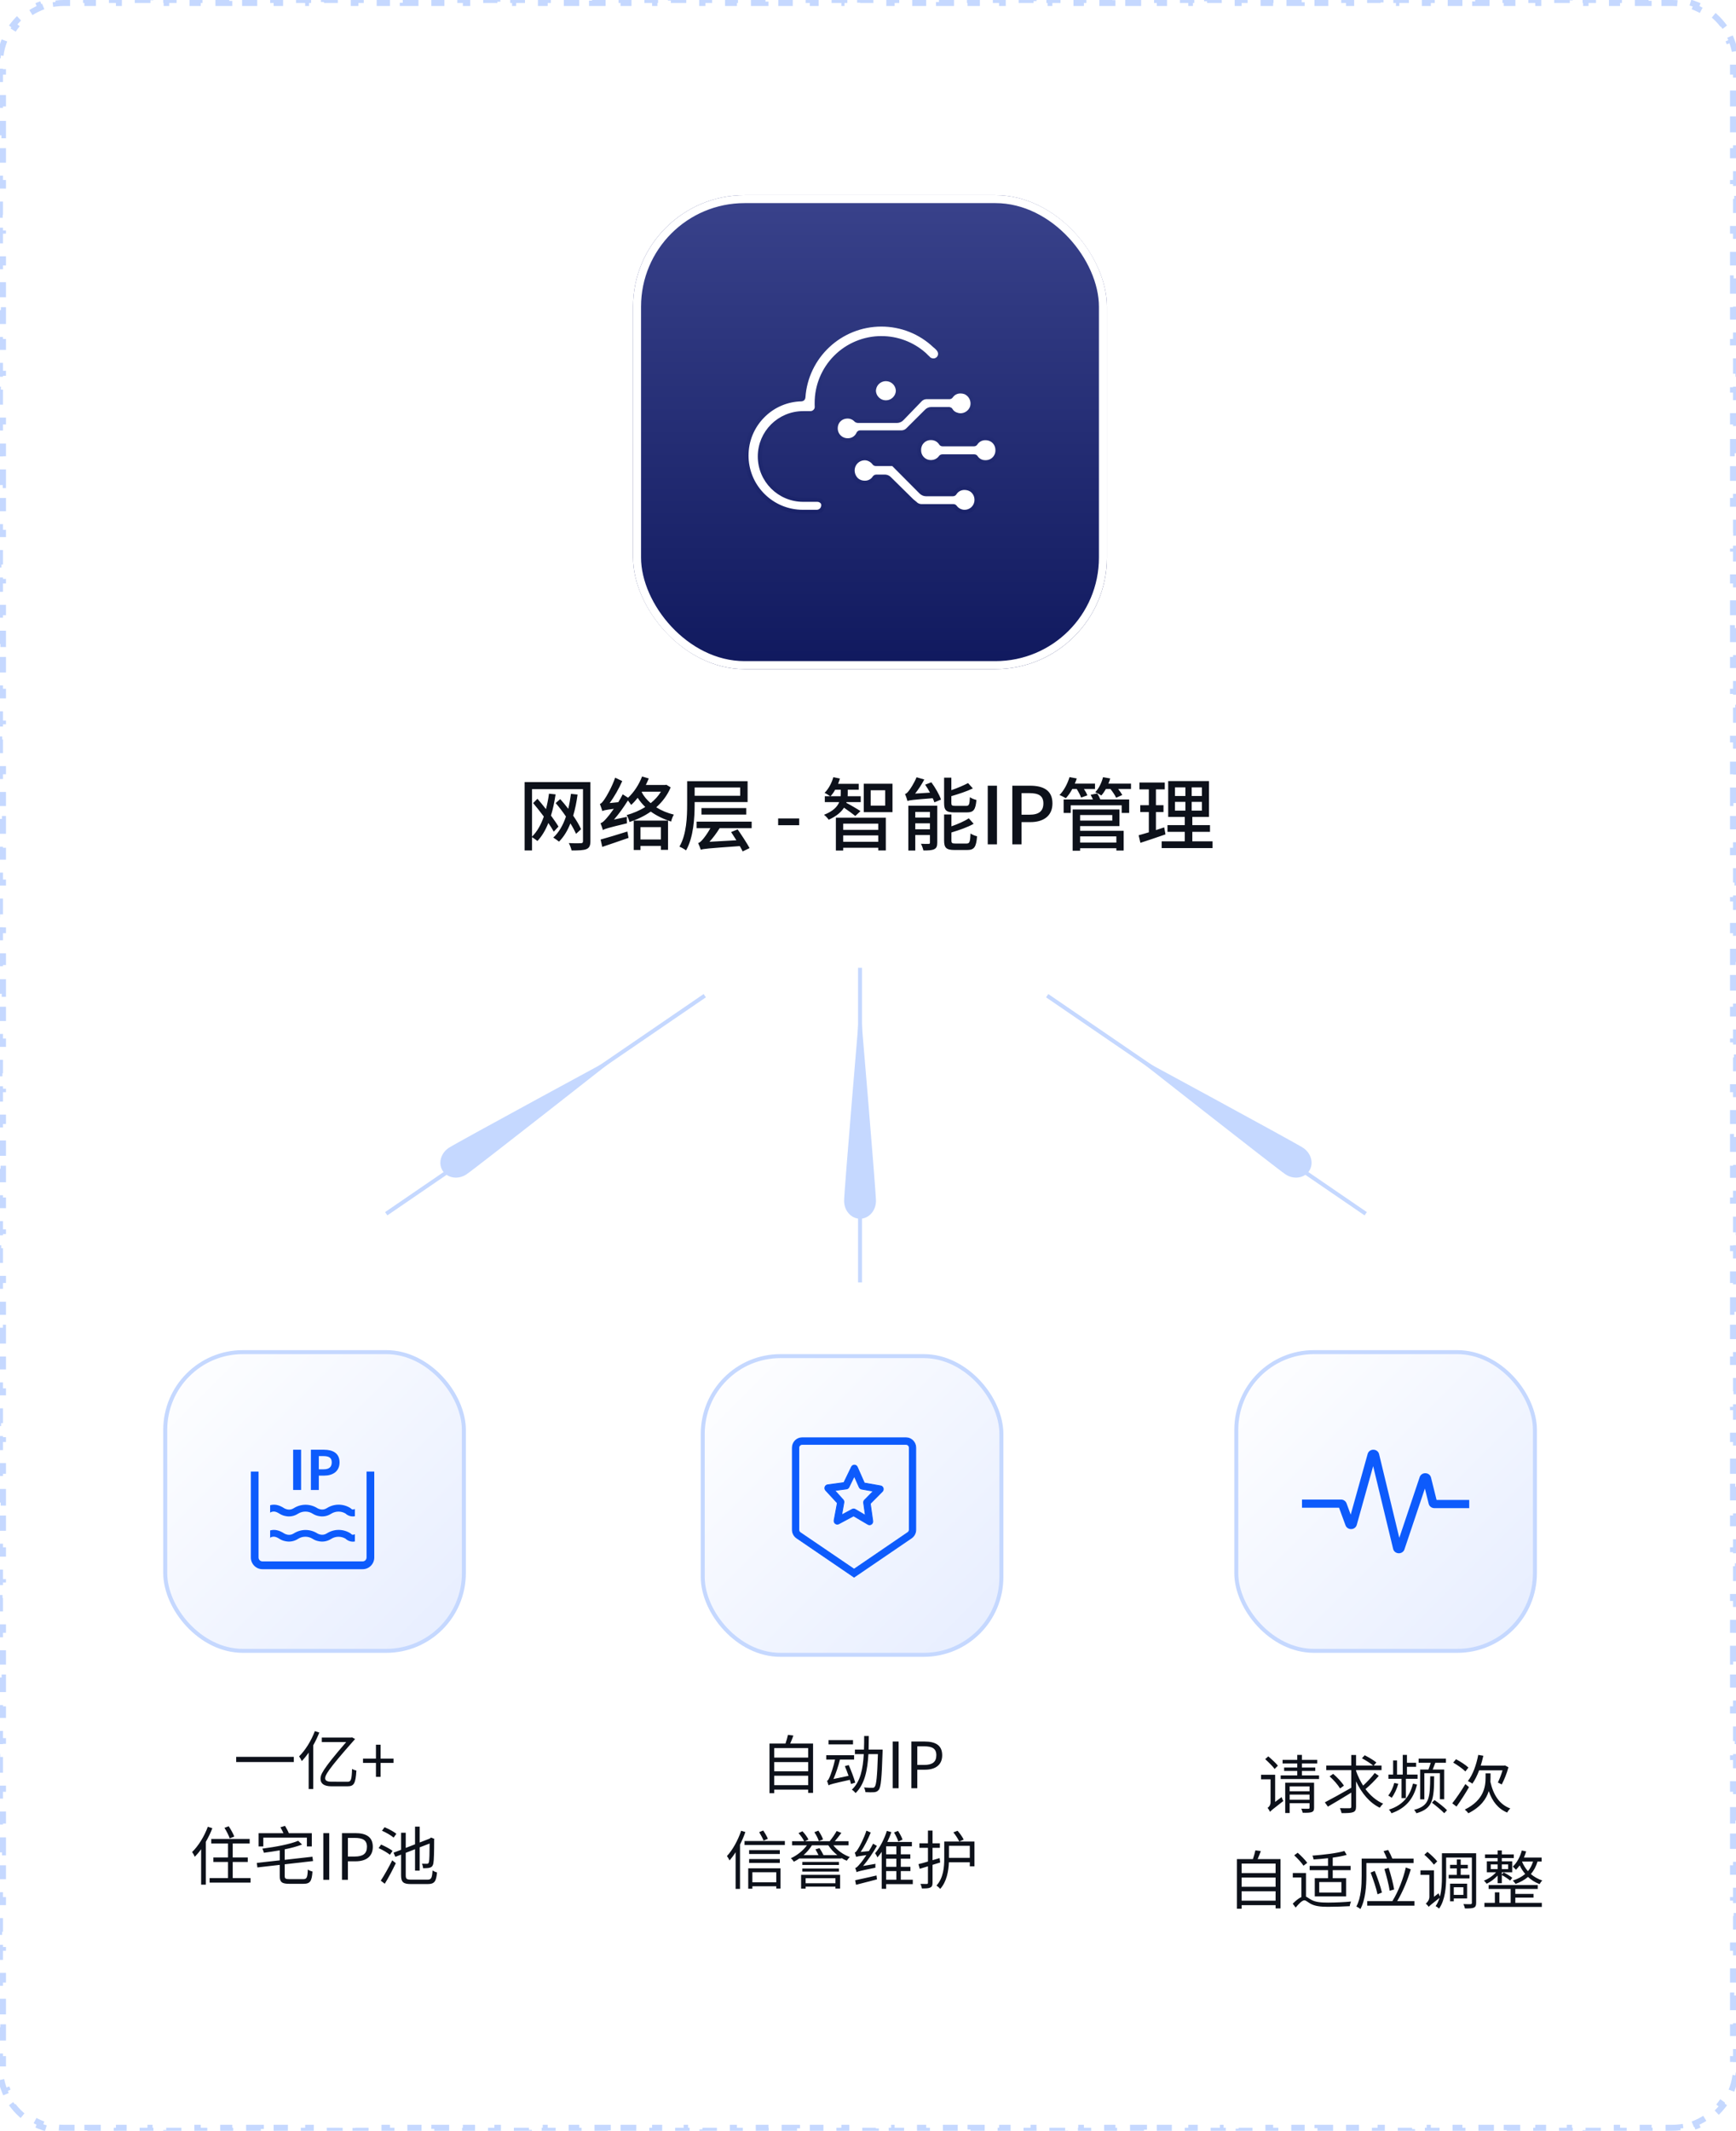 <svg width="436" height="535" viewBox="0 0 436 535" fill="none" xmlns="http://www.w3.org/2000/svg">
<g id="Group 2085667621">
<g id="Group 2085667620">
<path id="Rectangle 161127170" d="M418.02 0V0.75H420C420.676 0.75 421.341 0.794 421.993 0.879L422.089 0.136C423.5 0.32 424.853 0.688 426.124 1.215L425.837 1.907C427.076 2.421 428.234 3.094 429.283 3.9L429.739 3.306C430.848 4.157 431.841 5.151 432.693 6.26L432.1 6.717C432.906 7.766 433.579 8.924 434.093 10.163L434.784 9.875C435.311 11.146 435.679 12.499 435.863 13.91L435.121 14.007C435.206 14.659 435.25 15.324 435.25 16V17.996H436V21.988H435.25V25.98H436V29.972H435.25V33.964H436V37.956H435.25V41.948H436V45.94H435.25V49.933H436V53.925H435.25V57.916H436V61.908H435.25V65.9H436V69.893H435.25V73.885H436V77.877H435.25V81.869H436V85.861H435.25V89.853H436V93.845H435.25V97.837H436V101.829H435.25V105.821H436V109.813H435.25V113.806H436V117.798H435.25V121.789H436V125.781H435.25V129.773H436V133.766H435.25V137.758H436V141.75H435.25V145.742H436V149.734H435.25V153.726H436V157.718H435.25V161.71H436V165.702H435.25V169.694H436V173.687H435.25V177.679H436V181.671H435.25V185.662H436V189.654H435.25V193.646H436V197.639H435.25V201.631H436V205.623H435.25V209.615H436V213.607H435.25V217.599H436V221.591H435.25V225.583H436V229.575H435.25V233.567H436V237.56H435.25V241.552H436V245.544H435.25V249.535H436V253.527H435.25V257.52H436V261.512H435.25V265.504H436V269.496H435.25V273.488H436V277.48H435.25V281.472H436V285.464H435.25V289.456H436V293.448H435.25V297.44H436V301.433H435.25V305.425H436V309.417H435.25V313.408H436V317.4H435.25V321.393H436V325.385H435.25V329.377H436V333.369H435.25V337.361H436V341.354H435.25V345.345H436V349.337H435.25V353.329H436V357.321H435.25V361.313H436V365.306H435.25V369.298H436V373.29H435.25V377.281H436V381.273H435.25V385.266H436V389.258H435.25V393.25H436V397.242H435.25V401.234H436V405.227H435.25V409.218H436V413.21H435.25V417.202H436V421.194H435.25V425.187H436V429.179H435.25V433.171H436V437.163H435.25V441.154H436V445.146H435.25V449.139H436V453.131H435.25V457.123H436V461.115H435.25V465.107H436V469.1H435.25V473.091H436V477.083H435.25V481.075H436V485.067H435.25V489.06H436V493.052H435.25V497.044H436V501.036H435.25V505.027H436V509.02H435.25V513.012H436V517.004H435.25V519C435.25 519.676 435.206 520.341 435.121 520.993L435.863 521.089C435.679 522.5 435.311 523.853 434.784 525.124L434.093 524.837C433.579 526.076 432.906 527.234 432.1 528.283L432.693 528.739C431.841 529.848 430.848 530.841 429.739 531.693L429.283 531.1C428.234 531.906 427.076 532.579 425.837 533.093L426.124 533.784C424.853 534.311 423.5 534.679 422.089 534.863L421.993 534.121C421.341 534.206 420.676 534.25 420 534.25H418.02V535H414.059V534.25H410.098V535H406.138V534.25H402.177V535H398.216V534.25H394.255V535H390.294V534.25H386.333V535H382.373V534.25H378.412V535H374.451V534.25H370.49V535H366.529V534.25H362.568V535H358.607V534.25H354.647V535H350.687V534.25H346.726V535H342.765V534.25H338.804V535H334.843V534.25H330.883V535H326.922V534.25H322.961V535H319V534.25H315.039V535H311.078V534.25H307.118V535H303.157V534.25H299.196V535H295.235V534.25H291.274V535H287.313V534.25H283.353V535H279.393V534.25H275.432V535H271.471V534.25H267.51V535H263.549V534.25H259.588V535H255.628V534.25H251.667V535H247.706V534.25H243.745V535H239.784V534.25H235.823V535H231.862V534.25H227.902V535H223.941V534.25H219.98V535H216.02V534.25H212.059V535H208.098V534.25H204.138V535H200.177V534.25H196.216V535H192.255V534.25H188.294V535H184.333V534.25H180.373V535H176.412V534.25H172.451V535H168.49V534.25H164.529V535H160.568V534.25H156.607V535H152.647V534.25H148.687V535H144.726V534.25H140.765V535H136.804V534.25H132.843V535H128.883V534.25H124.922V535H120.961V534.25H117V535H113.039V534.25H109.078V535H105.117V534.25H101.157V535H97.196V534.25H93.235V535H89.274V534.25H85.314V535H81.353V534.25H77.393V535H73.432V534.25H69.471V535H65.51V534.25H61.549V535H57.588V534.25H53.628V535H49.667V534.25H45.706V535H41.745V534.25H37.784V535H33.823V534.25H29.862V535H25.902V534.25H21.941V535H17.98V534.25H16C15.324 534.25 14.659 534.206 14.007 534.121L13.91 534.863C12.499 534.679 11.146 534.311 9.875 533.784L10.163 533.093C8.924 532.579 7.766 531.906 6.717 531.1L6.26 531.693C5.151 530.841 4.157 529.848 3.306 528.739L3.9 528.283C3.094 527.234 2.421 526.076 1.907 524.837L1.215 525.124C0.688 523.853 0.32 522.5 0.136 521.089L0.879 520.993C0.794 520.341 0.75 519.676 0.75 519V517.004H0V513.012H0.75V509.021H0V505.028H0.75V501.036H0V497.044H0.75V493.052H0V489.06H0.75V485.067H0V481.075H0.75V477.084H0V473.092H0.75V469.1H0V465.107H0.75V461.115H0V457.123H0.75V453.131H0V449.139H0.75V445.147H0V441.155H0.75V437.163H0V433.171H0.75V429.179H0V425.187H0.75V421.194H0V417.202H0.75V413.211H0V409.219H0.75V405.227H0V401.234H0.75V397.242H0V393.25H0.75V389.258H0V385.266H0.75V381.274H0V377.282H0.75V373.29H0V369.298H0.75V365.306H0V361.313H0.75V357.321H0V353.329H0.75V349.338H0V345.346H0.75V341.354H0V337.361H0.75V333.369H0V329.377H0.75V325.385H0V321.393H0.75V317.401H0V313.409H0.75V309.417H0V305.425H0.75V301.433H0V297.44H0.75V293.448H0V289.456H0.75V285.465H0V281.473H0.75V277.48H0V273.488H0.75V269.496H0V265.504H0.75V261.512H0V257.52H0.75V253.528H0V249.536H0.75V245.544H0V241.552H0.75V237.56H0V233.567H0.75V229.575H0V225.583H0.75V221.592H0V217.6H0.75V213.607H0V209.615H0.75V205.623H0V201.631H0.75V197.639H0V193.646H0.75V189.655H0V185.663H0.75V181.671H0V177.679H0.75V173.687H0V169.694H0.75V165.702H0V161.71H0.75V157.719H0V153.727H0.75V149.734H0V145.742H0.75V141.75H0V137.758H0.75V133.766H0V129.773H0.75V125.782H0V121.79H0.75V117.798H0V113.806H0.75V109.813H0V105.821H0.75V101.829H0V97.837H0.75V93.846H0V89.853H0.75V85.861H0V81.869H0.75V77.877H0V73.885H0.75V69.893H0V65.9H0.75V61.909H0V57.917H0.75V53.925H0V49.933H0.75V45.94H0V41.948H0.75V37.956H0V33.964H0.75V29.973H0V25.98H0.75V21.988H0V17.996H0.75V16C0.75 15.324 0.794 14.659 0.879 14.007L0.136 13.91C0.32 12.499 0.688 11.146 1.215 9.875L1.907 10.163C2.421 8.924 3.094 7.766 3.9 6.717L3.306 6.26C4.157 5.151 5.151 4.157 6.26 3.306L6.717 3.9C7.766 3.094 8.924 2.421 10.163 1.907L9.875 1.215C11.146 0.688 12.499 0.32 13.91 0.136L14.007 0.879C14.659 0.794 15.324 0.75 16 0.75H17.98V0H21.941V0.75H25.902V0H29.862V0.75H33.823V0H37.784V0.75H41.745V0H45.706V0.75H49.667V0H53.627V0.75H57.588V0H61.549V0.75H65.51V0H69.471V0.75H73.432V0H77.393V0.75H81.353V0H85.314V0.75H89.274V0H93.235V0.75H97.196V0H101.157V0.75H105.117V0H109.078V0.75H113.039V0H117V0.75H120.961V0H124.922V0.75H128.882V0H132.843V0.75H136.804V0H140.765V0.75H144.726V0H148.687V0.75H152.647V0H156.607V0.75H160.568V0H164.529V0.75H168.49V0H172.451V0.75H176.412V0H180.372V0.75H184.333V0H188.294V0.75H192.255V0H196.216V0.75H200.177V0H204.138V0.75H208.098V0H212.059V0.75H216.02V0H219.98V0.75H223.941V0H227.902V0.75H231.862V0H235.823V0.75H239.784V0H243.745V0.75H247.706V0H251.667V0.75H255.628V0H259.588V0.75H263.549V0H267.51V0.75H271.471V0H275.432V0.75H279.393V0H283.353V0.75H287.313V0H291.274V0.75H295.235V0H299.196V0.75H303.157V0H307.117V0.75H311.078V0H315.039V0.75H319V0H322.961V0.75H326.922V0H330.883V0.75H334.843V0H338.804V0.75H342.765V0H346.726V0.75H350.687V0H354.647V0.75H358.607V0H362.568V0.75H366.529V0H370.49V0.75H374.451V0H378.412V0.75H382.372V0H386.333V0.75H390.294V0H394.255V0.75H398.216V0H402.177V0.75H406.138V0H410.098V0.75H414.059V0H418.02Z" fill="white" stroke="#C5D8FF" stroke-width="1.5" stroke-dasharray="4 4"/>
<path id="&#231;&#189;&#145;&#231;&#187;&#156;&#229;&#177;&#130; - &#230;&#153;&#186;&#232;&#131;&#189;IP&#231;&#174;&#161;&#231;&#144;&#134;" d="M145.94 208.2L144.68 209.36C144.34 208.6 143.86 207.7 143.26 206.74C142.54 208.56 141.6 210.12 140.4 211.32C140.1 211.08 139.36 210.54 138.96 210.3C140.38 209 141.42 207.18 142.14 205.02C141.34 203.84 140.44 202.66 139.56 201.64L140.7 200.64C141.38 201.38 142.06 202.22 142.72 203.08C143 201.9 143.22 200.64 143.4 199.32L145.06 199.5C144.8 201.42 144.44 203.18 143.96 204.8C144.8 206.02 145.5 207.22 145.94 208.2ZM148.28 196.38V211.22C148.28 212.34 148 212.9 147.28 213.2C146.54 213.5 145.38 213.54 143.56 213.54C143.44 213.02 143.12 212.16 142.86 211.68C144.12 211.76 145.5 211.74 145.9 211.72C146.28 211.7 146.42 211.58 146.42 211.2V198.14H133.62V210.06C134.92 208.78 135.88 207.06 136.58 205.02C135.7 203.86 134.76 202.66 133.9 201.64L134.98 200.56C135.68 201.36 136.42 202.26 137.12 203.16C137.44 201.94 137.7 200.64 137.88 199.28L139.54 199.46C139.24 201.38 138.88 203.16 138.38 204.78C139.12 205.8 139.8 206.76 140.26 207.54L139.08 208.82C138.74 208.18 138.26 207.44 137.72 206.64C137.02 208.42 136.1 209.96 134.98 211.16C134.7 210.92 134.04 210.46 133.62 210.2V213.54H131.76V196.38H148.28ZM151.26 212.64L150.84 210.8C152.52 210.34 155.08 209.56 157.56 208.78L157.86 210.38C155.58 211.18 153.14 212 151.26 212.64ZM165.98 207.68H160.86V210.78H165.98V207.68ZM159.16 213.42V206.04H167.78V213.38H165.98V212.4H160.86V213.42H159.16ZM161.24 198.78L161.16 198.9C161.7 199.94 162.48 200.86 163.42 201.66C164.44 200.84 165.34 199.88 166 198.78H161.24ZM167.36 197.04L168.44 197.7C167.62 199.66 166.36 201.32 164.82 202.7C166.12 203.52 167.6 204.14 169.24 204.54C168.96 204.98 168.66 205.76 168.56 206.28C166.66 205.68 164.94 204.84 163.44 203.78C161.82 204.92 159.98 205.78 158.1 206.4C157.98 205.88 157.64 205.02 157.38 204.66C159.04 204.18 160.64 203.52 162.06 202.62C161.34 201.92 160.68 201.14 160.16 200.32C159.62 201 159.08 201.6 158.52 202.1C158.36 201.86 158 201.36 157.7 200.98C156.66 202.66 155.46 204.34 154.2 205.78L157.44 205.1C157.4 205.6 157.42 206.36 157.46 206.72C152.62 207.88 151.86 208.12 151.42 208.42C151.32 208.06 151.02 207.18 150.82 206.68C151.28 206.58 151.74 206.14 152.36 205.42C152.7 205.06 153.38 204.2 154.16 203.08C152.06 203.36 151.58 203.48 151.28 203.64C151.16 203.26 150.86 202.36 150.66 201.86C151.04 201.76 151.38 201.32 151.82 200.68C152.28 200.06 153.72 197.56 154.5 195.26L156.28 196.12C155.44 198.02 154.28 200.04 153.12 201.64L155.28 201.42C155.68 200.78 156.06 200.12 156.4 199.44L157.74 200.3C159.2 198.96 160.48 197 161.26 194.96L162.94 195.46C162.72 196 162.46 196.56 162.2 197.1H167.06L167.36 197.04ZM185.9 197.72H174.46V199.8H185.9V197.72ZM187.76 201.38H174.46V201.94C174.46 205.32 174.18 210.28 172.3 213.52C171.96 213.24 171.1 212.76 170.64 212.58C172.44 209.5 172.58 205.08 172.58 201.96V196.14H187.76V201.38ZM187.42 204.52H176.18V202.9H187.42V204.52ZM188.78 207.94H180.74C179.98 209.16 179.08 210.38 178.18 211.36L184.94 210.98C184.48 210.26 184.04 209.54 183.62 208.92L185.26 208.24C186.3 209.74 187.62 211.76 188.26 212.94L186.52 213.78C186.34 213.4 186.1 212.94 185.8 212.44C177.68 213.02 176.68 213.12 176 213.36C175.88 213 175.58 212.16 175.34 211.68C175.68 211.6 176.06 211.28 176.46 210.8C176.8 210.44 177.68 209.28 178.42 207.94H174.96V206.3H188.78V207.94ZM195.432 207.2V205.5H200.712V207.2H195.432ZM208.593 199.92H211.133C211.153 199.7 211.153 199.5 211.153 199.3V198.28H209.753C209.413 198.92 209.013 199.46 208.593 199.92ZM216.113 203.66L214.813 204.88C214.233 204.4 212.933 203.46 211.973 202.8C211.273 203.88 210.093 204.94 208.133 205.82C207.893 205.46 207.373 204.88 206.953 204.58C209.273 203.68 210.313 202.52 210.773 201.4H207.153V199.92H208.513C208.153 199.68 207.473 199.24 207.093 199.08C208.093 198.08 208.873 196.62 209.293 195.14L210.953 195.48C210.813 195.94 210.653 196.36 210.493 196.8H215.673V198.28H212.913V199.32C212.913 199.52 212.913 199.72 212.893 199.92H216.173V201.4H212.613L212.553 201.58C213.373 201.98 215.573 203.28 216.113 203.66ZM220.573 206.8H211.773V208.36H220.573V206.8ZM211.773 211.36H220.573V209.76H211.773V211.36ZM209.933 213.56V205.32H222.473V213.54H220.573V212.86H211.773V213.56H209.933ZM222.313 202.28V198.42H218.673V202.28H222.313ZM216.933 196.78H224.153V203.92H216.933V196.78ZM242.833 203.98H239.693C237.613 203.98 237.113 203.44 237.113 201.6V195.26H238.933V198.4C240.493 197.86 242.073 197.18 243.133 196.62L244.333 197.96C242.813 198.7 240.773 199.36 238.933 199.9V201.58C238.933 202.22 239.073 202.34 239.913 202.34H242.653C243.373 202.34 243.513 202.02 243.593 200.16C243.973 200.46 244.733 200.74 245.233 200.86C245.013 203.32 244.513 203.98 242.833 203.98ZM229.873 208.22H233.553V206.72H229.873V208.22ZM233.553 203.86H229.873V205.28H233.553V203.86ZM235.393 202.3V211.58C235.393 212.46 235.213 212.94 234.633 213.22C234.013 213.52 233.133 213.54 231.913 213.54C231.813 213.06 231.553 212.32 231.293 211.86C232.133 211.9 232.953 211.9 233.233 211.88C233.493 211.88 233.553 211.8 233.553 211.56V209.66H229.873V213.56H228.133V202.3H235.393ZM232.353 197.02L233.913 196.42C234.893 197.76 235.933 199.54 236.333 200.76L234.673 201.46C234.573 201.14 234.433 200.8 234.253 200.42C229.113 200.82 228.393 200.92 227.913 201.12C227.813 200.74 227.533 199.86 227.293 199.36C227.613 199.3 227.913 199 228.233 198.58C228.573 198.18 229.573 196.68 230.193 195.16L232.133 195.72C231.493 196.94 230.653 198.24 229.833 199.26L233.573 199.02C233.193 198.32 232.793 197.64 232.353 197.02ZM239.973 211.8H242.753C243.513 211.8 243.653 211.42 243.753 209.28C244.153 209.56 244.893 209.86 245.393 209.98C245.173 212.7 244.673 213.42 242.913 213.42H239.753C237.653 213.42 237.113 212.88 237.113 211.02V204.5H238.953V207.48C240.593 206.9 242.253 206.18 243.313 205.46L244.533 206.84C243.013 207.72 240.873 208.44 238.953 209.02V211.02C238.953 211.68 239.113 211.8 239.973 211.8ZM248.073 212V197.28H250.393V212H248.073ZM254.245 212V197.28H258.705C261.985 197.28 264.325 198.4 264.325 201.72C264.325 204.94 261.985 206.42 258.785 206.42H256.565V212H254.245ZM256.565 204.56H258.565C260.925 204.56 262.045 203.66 262.045 201.72C262.045 199.78 260.825 199.14 258.485 199.14H256.565V204.56ZM270.414 198.1H269.314C268.834 199 268.254 199.8 267.694 200.42C267.334 200.2 266.554 199.78 266.094 199.62C267.194 198.52 268.094 196.82 268.614 195.12L270.434 195.46C270.294 195.9 270.134 196.32 269.934 196.76H275.014V198.1H272.234C272.614 198.66 272.934 199.26 273.094 199.7L271.514 200.26C271.334 199.68 270.874 198.82 270.414 198.1ZM280.374 210H271.274V211.56H280.374V210ZM279.354 204.64H271.274V206.04H279.354V204.64ZM271.274 207.42V208.6H282.214V213.56H280.374V212.98H271.274V213.6H269.394V203.24H281.154V207.42H271.274ZM273.914 199.56L275.554 199.22C275.874 199.68 276.174 200.26 276.354 200.74H283.594V204.12H281.714V202.2H268.914V204.12H267.134V200.74H274.494C274.314 200.34 274.114 199.92 273.914 199.56ZM278.374 196.76H284.054V198.1H280.834C281.254 198.64 281.654 199.2 281.854 199.62L280.314 200.3C280.074 199.72 279.474 198.84 278.894 198.1H277.754C277.394 198.72 277.014 199.28 276.594 199.74C276.274 199.5 275.494 199.08 275.074 198.9C275.974 198 276.654 196.56 277.034 195.14L278.834 195.46C278.714 195.9 278.554 196.32 278.374 196.76ZM292.394 207.74L292.714 209.5C290.534 210.26 288.214 211.04 286.414 211.62L285.974 209.72C286.694 209.52 287.574 209.28 288.534 208.98V203.9H286.374V202.18H288.534V198.2H286.174V196.48H292.534V198.2H290.314V202.18H292.214V203.9H290.314V208.42C290.994 208.2 291.714 207.98 292.394 207.74ZM295.094 201.34V203.54H297.714V201.34H295.094ZM295.094 197.7V199.86H297.714V197.7H295.094ZM301.854 199.86V197.7H299.294V199.86H301.854ZM301.854 203.54V201.34H299.294V203.54H301.854ZM299.454 211.24H304.534V212.94H291.754V211.24H297.554V208.86H293.214V207.18H297.554V205.12H293.394V196.12H303.634V205.12H299.454V207.18H303.894V208.86H299.454V211.24Z" fill="#0D111A"/>
<path id="&#228;&#184;&#128;&#228;&#186;&#191;+ &#228;&#189;&#143;&#229;&#174;&#133;IP&#230;&#177;&#160;" d="M59.315 441.12H73.794V442.416H59.315V441.12ZM79.075 434.656L80.195 435.008C79.778 436.08 79.251 437.184 78.674 438.208V449.2H77.522V440.048C76.978 440.832 76.386 441.568 75.794 442.176C75.666 441.888 75.331 441.264 75.123 440.992C76.691 439.456 78.162 437.072 79.075 434.656ZM83.154 447.36L87.299 447.376C88.147 447.376 88.338 446.864 88.418 444.16C88.722 444.336 89.171 444.496 89.507 444.56C89.314 447.904 88.85 448.512 87.251 448.512H83.234C81.347 448.512 80.499 447.792 80.499 446.64C80.499 445.648 80.787 444.512 86.947 437.408H80.819V436.272H88.147L88.434 436.224L89.186 436.64C89.138 436.704 89.075 436.768 89.01 436.832C82.067 444.656 81.666 445.776 81.666 446.512C81.666 447.104 82.258 447.36 83.154 447.36ZM94.418 446.144V442.64H91.171V441.552H94.418V438.064H95.587V441.552H98.835V442.64H95.587V446.144H94.418ZM58.834 461.136L57.682 461.584C57.474 460.896 56.898 459.76 56.37 458.944L57.442 458.544C57.986 459.36 58.594 460.448 58.834 461.136ZM52.194 458.672L53.33 459.024C52.898 460.192 52.322 461.344 51.698 462.448V473.2H50.514V464.304C50.018 465.008 49.474 465.648 48.93 466.208C48.818 465.936 48.466 465.296 48.242 465.024C49.826 463.488 51.298 461.104 52.194 458.672ZM58.45 471.552H62.93V472.688H52.642V471.552H57.266V467.504H53.586V466.384H57.266V462.864H53.058V461.728H62.706V462.864H58.45V466.384H62.226V467.504H58.45V471.552ZM66.13 461.408V463.616H64.946V460.288H71.186C70.962 459.808 70.69 459.248 70.434 458.8L71.586 458.448C71.922 459.024 72.338 459.744 72.546 460.288H78.306V463.616H77.074V461.408H66.13ZM72.706 471.824H76.146C77.058 471.824 77.218 471.44 77.314 469.408C77.602 469.632 78.146 469.84 78.482 469.92C78.306 472.32 77.922 472.992 76.21 472.992H72.642C70.786 472.992 70.258 472.56 70.258 471.024V468.24L64.642 468.88L64.498 467.744L70.258 467.104V464.592C68.93 464.832 67.554 465.024 66.258 465.2C66.21 464.896 66.034 464.448 65.89 464.16C69.154 463.744 72.85 463.056 74.898 462.192L75.858 463.136C74.642 463.6 73.138 464.016 71.506 464.336V466.976L78.466 466.192L78.626 467.28L71.506 468.096V471.008C71.506 471.68 71.698 471.824 72.706 471.824ZM81.202 472V460.272H82.69V472H81.202ZM85.889 472V460.272H89.233C91.873 460.272 93.633 461.152 93.633 463.712C93.633 466.192 91.873 467.344 89.313 467.344H87.377V472H85.889ZM87.377 466.144H89.121C91.185 466.144 92.161 465.392 92.161 463.712C92.161 462.016 91.121 461.472 89.057 461.472H87.377V466.144ZM99.55 460.432L98.862 461.392C98.238 460.848 96.974 460.112 95.934 459.664L96.59 458.784C97.614 459.216 98.894 459.888 99.55 460.432ZM98.59 464.72L97.934 465.696C97.31 465.2 96.094 464.464 95.086 464.032L95.71 463.136C96.702 463.568 97.966 464.224 98.59 464.72ZM96.638 472.976L95.63 472.208C96.43 470.976 97.63 468.896 98.51 467.088L99.406 467.824C98.606 469.504 97.55 471.504 96.638 472.976ZM103.246 471.952H107.374C108.334 471.952 108.51 471.52 108.638 469.648C108.942 469.84 109.406 470.064 109.758 470.128C109.55 472.336 109.182 473.056 107.406 473.056H103.198C101.31 473.056 100.734 472.592 100.734 470.832V465.664L99.294 466.224L98.83 465.184L100.734 464.448V460.176H101.902V463.984L104.238 463.072V458.64H105.406V462.624L107.934 461.632L108.03 461.552L108.254 461.376L109.086 461.712L109.038 461.936C109.038 464.816 108.99 467.136 108.846 467.808C108.718 468.528 108.398 468.832 107.902 468.96C107.47 469.072 106.75 469.088 106.27 469.088C106.238 468.72 106.126 468.24 105.966 467.952C106.414 467.968 107.006 467.968 107.198 467.968C107.486 467.968 107.63 467.904 107.726 467.504C107.854 467.072 107.886 465.392 107.902 462.88L105.406 463.84V469.68H104.238V464.304L101.902 465.216V470.848C101.902 471.744 102.11 471.952 103.246 471.952Z" fill="#0D111A"/>
<path id="&#232;&#175;&#183;&#230;&#177;&#130;&#233;&#162;&#145;&#230;&#172;&#161; &#232;&#135;&#170;&#233;&#128;&#130;&#229;&#186;&#148;&#232;&#176;&#131;&#230;&#149;&#180;" d="M320.944 443.328L320.128 444.16C319.648 443.488 318.592 442.448 317.76 441.696L318.528 440.992C319.36 441.696 320.448 442.688 320.944 443.328ZM320.256 452.432L321.888 451.216C321.968 451.536 322.176 451.984 322.304 452.208C319.632 454.272 319.216 454.624 318.976 454.928C318.864 454.656 318.56 454.16 318.352 453.92C318.656 453.744 319.104 453.264 319.104 452.56V446.752H316.72V445.616H320.256V452.432ZM323.904 451.888H328.896V450.592H323.904V451.888ZM328.896 448.528H323.904V449.76H328.896V448.528ZM330.032 447.6V453.888C330.032 454.496 329.904 454.8 329.472 454.976C329.008 455.152 328.304 455.168 327.168 455.152C327.12 454.864 326.96 454.432 326.816 454.128C327.632 454.16 328.4 454.16 328.592 454.144C328.832 454.144 328.896 454.08 328.896 453.872V452.752H323.904V455.216H322.784V447.6H330.032ZM326.976 445.776H331.28V446.688H321.648V445.776H325.808V444.656H322.512V443.792H325.808V442.784H322.128V441.872H325.808V440.624H326.976V441.872H330.816V442.784H326.976V443.792H330.336V444.656H326.976V445.776ZM345.264 445.168L346.288 445.888C345.312 447.024 344.032 448.32 342.944 449.216C344.144 450.816 345.664 452.128 347.392 452.88C347.12 453.104 346.736 453.568 346.528 453.888C343.952 452.64 341.952 450.208 340.576 447.264V453.616C340.576 454.448 340.352 454.816 339.824 455.008C339.296 455.216 338.352 455.248 336.944 455.248C336.88 454.912 336.688 454.352 336.528 454C337.616 454.032 338.656 454.032 338.976 454.016C339.264 454 339.376 453.92 339.376 453.616V450.096C337.312 451.376 335.136 452.672 333.504 453.616L332.736 452.544C334.352 451.712 336.96 450.256 339.376 448.88V444.448H333.088V443.296H339.376V440.656H340.576V443.296H344.864C344.208 442.736 343.008 441.984 342.048 441.472L342.752 440.72C343.76 441.232 345.04 441.984 345.68 442.528L345.008 443.296H346.976V444.448H340.576V444.656C341.024 445.952 341.632 447.2 342.352 448.336C343.344 447.424 344.544 446.16 345.264 445.168ZM337.52 448.352L336.56 449.056C336.064 448.192 334.944 446.912 333.936 446.016L334.832 445.392C335.84 446.256 337.008 447.488 337.52 448.352ZM356.688 444.304H358.752C358.944 443.808 359.168 443.152 359.328 442.608H356.288V441.552H363.152V442.608H360.48C360.272 443.184 360.032 443.808 359.824 444.304H362.704V451.76H361.632V445.216H357.728V451.792H356.688V444.304ZM352 451.472V446.624H348.704V445.568H349.888V442.016H350.864V445.568H352.304V440.624H353.36V442.608H355.664V443.616H353.36V445.568H356.032V446.624H353.088V451.472H352ZM350.176 447.664L351.184 447.872C350.816 449.184 350.192 450.512 349.52 451.392C349.328 451.232 348.912 450.96 348.656 450.832C349.328 450.016 349.872 448.832 350.176 447.664ZM354.88 447.824L355.888 448.08C354.992 451.696 353.056 454.016 349.472 455.28C349.344 454.992 349.088 454.608 348.832 454.368C352.208 453.296 354.048 451.136 354.88 447.824ZM359.2 446H360.192C360.16 451.904 359.856 454.096 355.728 455.28C355.632 455.024 355.36 454.64 355.152 454.432C358.992 453.392 359.152 451.568 359.2 446ZM359.632 452.624L360.288 451.968C361.376 452.72 362.752 453.808 363.424 454.512L362.72 455.264C362.064 454.56 360.688 453.424 359.632 452.624ZM377.36 444.496H371.488C371.008 445.792 370.432 446.944 369.792 447.84C369.568 447.664 368.96 447.328 368.656 447.2C369.888 445.632 370.784 443.152 371.264 440.624L372.544 440.848C372.352 441.696 372.128 442.528 371.888 443.328H377.76L377.968 443.264L378.848 443.728C378.448 445.28 377.744 446.96 377.168 448.048C376.928 447.92 376.464 447.68 376.192 447.552C376.56 446.8 377.056 445.6 377.36 444.496ZM368.8 443.808L368.032 444.784C367.392 444.128 366.064 443.184 364.976 442.56L365.68 441.712C366.768 442.272 368.128 443.168 368.8 443.808ZM368.032 447.952L368.944 448.72C368.016 450.352 366.816 452.192 365.808 453.6L364.736 452.784C365.664 451.632 367.008 449.664 368.032 447.952ZM374.352 445.264V446.272C374.352 446.624 374.336 447.008 374.32 447.408C375.04 450.608 376.544 453.072 379.328 454.08C379.056 454.288 378.688 454.784 378.528 455.104C376.224 454.144 374.784 452.272 373.904 449.712C373.296 451.664 371.92 453.696 368.784 455.28C368.592 455.008 368.176 454.576 367.888 454.352C372.736 451.968 373.104 448.528 373.104 446.256V445.264H374.352ZM311.84 477.232H320.368V474.864H311.84V477.232ZM320.368 471.424H311.84V473.744H320.368V471.424ZM320.368 467.92H311.84V470.304H320.368V467.92ZM315.856 466.784H321.6V479.168H320.368V478.352H311.84V479.248H310.656V466.784H314.672C314.912 466.08 315.168 465.216 315.296 464.592L316.656 464.768C316.416 465.456 316.128 466.176 315.856 466.784ZM336.896 475.184V472.56H331.328V475.184H336.896ZM333.536 471.584V469.568H328.928V468.496H333.536V466.56C332.32 466.704 331.04 466.816 329.904 466.88C329.872 466.592 329.744 466.192 329.616 465.92C332.368 465.712 335.744 465.328 337.648 464.752L338.224 465.728C337.28 466.016 336.048 466.24 334.72 466.416V468.496H339.2V469.568H334.72V471.584H338.08V476.16H330.208V471.584H333.536ZM328.32 467.728L327.376 468.448C326.912 467.728 325.904 466.624 325.04 465.84L325.92 465.2C326.768 465.936 327.824 467.024 328.32 467.728ZM328 470.288V476.208C328.368 476.368 328.736 476.688 329.392 477.04C330.432 477.6 331.792 477.712 333.536 477.712C335.376 477.712 337.776 477.6 339.312 477.44C339.2 477.728 339.008 478.272 338.992 478.608C337.824 478.688 335.024 478.768 333.52 478.768C331.632 478.768 330.256 478.608 329.12 477.984C328.464 477.6 327.968 477.136 327.6 477.136C327.04 477.136 326.224 477.984 325.408 478.96L324.672 477.984C325.424 477.232 326.176 476.608 326.848 476.32V471.408H324.688V470.288H328ZM355.024 467.792H343.168V471.008C343.168 473.408 342.96 476.96 341.664 479.344C341.472 479.136 340.912 478.8 340.656 478.688C341.872 476.416 341.984 473.264 341.984 471.008V466.656H348.336C348.128 466.096 347.792 465.36 347.488 464.784L348.64 464.496C349.04 465.184 349.472 466.096 349.68 466.656H355.024V467.792ZM350.144 474.416L349.024 474.736C348.8 473.264 348.224 471.008 347.696 469.28L348.768 468.992C349.312 470.704 349.904 472.928 350.144 474.416ZM347.072 475.184L345.968 475.632C345.664 474.16 344.896 471.888 344.24 470.176L345.264 469.76C345.968 471.488 346.736 473.712 347.072 475.184ZM350.912 477.344H355.232V478.48H343.376V477.344H349.696C351.232 474.88 352.448 471.632 353.072 468.896L354.32 469.344C353.552 471.984 352.368 474.88 350.912 477.344ZM360.96 467.36L360.128 468.192C359.632 467.504 358.592 466.432 357.728 465.696L358.512 464.976C359.376 465.68 360.464 466.704 360.96 467.36ZM363.84 470.752H365.888V469.12H364.192V468.224H365.888V466.88H366.864V468.224H368.64V469.12H366.864V470.752H369.072V471.648H363.84V470.752ZM367.536 473.856H365.12V475.776H367.536V473.856ZM368.464 476.672H365.12V477.392H364.192V472.96H368.464V476.672ZM370.736 465.328V477.792C370.736 478.448 370.592 478.768 370.176 478.976C369.744 479.168 369.056 479.184 367.92 479.184C367.872 478.88 367.696 478.384 367.536 478.08C368.368 478.128 369.12 478.112 369.344 478.112C369.568 478.096 369.664 478.016 369.664 477.776V466.4H363.2V471.264C363.2 473.712 362.976 477.04 361.424 479.216C361.232 479.024 360.8 478.704 360.56 478.592C361.008 477.952 361.312 477.248 361.552 476.512C359.44 478.176 359.056 478.512 358.832 478.768C358.688 478.56 358.304 478.144 358.096 477.968C358.416 477.712 358.992 477.088 358.992 476.256V470.752H356.752V469.616H360.144V476.256L361.296 475.376C361.376 475.6 361.52 475.936 361.648 476.176C362.08 474.544 362.144 472.768 362.144 471.248V465.328H370.736ZM374.4 468.128V469.296H376.128V468.128H374.4ZM378.768 468.128H377.184V469.296H378.768V468.128ZM376.128 472.848V470.928C375.36 471.76 374.32 472.544 373.376 472.976C373.216 472.752 372.912 472.384 372.688 472.192C373.776 471.792 374.992 470.96 375.744 470.096H373.424V467.344H376.128V466.528H372.96V465.616H376.128V464.608H377.184V465.616H380.192V466.528H377.184V467.344H379.792V470.096H377.184V470.688L377.632 470.144C378.4 470.496 379.312 471.072 379.808 471.488L379.28 472.192C378.816 471.776 377.936 471.2 377.184 470.8V472.848H376.128ZM380.576 476.464V477.776H387.232V478.8H372.816V477.776H375.44V475.136H376.576V477.776H379.408V474.288H373.872V473.296H386.208V474.288H380.576V475.536H385.152V476.464H380.576ZM382.256 467.408C382.576 468.224 383.072 469.056 383.744 469.824C384.304 469.152 384.752 468.336 385.024 467.392L382.256 467.408ZM387.184 467.392H386.16C385.776 468.656 385.216 469.696 384.48 470.544C385.248 471.216 386.208 471.776 387.344 472.16C387.12 472.368 386.8 472.816 386.672 473.072C385.52 472.64 384.544 472 383.76 471.264C382.896 472.016 381.84 472.576 380.64 473.024C380.512 472.816 380.16 472.368 379.952 472.176C381.184 471.776 382.224 471.232 383.056 470.512C382.464 469.824 382 469.088 381.68 468.368C381.376 468.768 381.056 469.152 380.736 469.472C380.576 469.264 380.16 468.864 379.936 468.672C380.976 467.728 381.776 466.224 382.208 464.624L383.296 464.864C383.136 465.392 382.96 465.904 382.736 466.4H387.184V467.392Z" fill="#0D111A"/>
<path id="&#232;&#135;&#170;&#229;&#138;&#168;IP &#228;&#191;&#161;&#232;&#170;&#137;&#231;&#187;&#180;&#230;&#138;&#164;" d="M194.442 448.232H202.97V445.864H194.442V448.232ZM202.97 442.424H194.442V444.744H202.97V442.424ZM202.97 438.92H194.442V441.304H202.97V438.92ZM198.458 437.784H204.202V450.168H202.97V449.352H194.442V450.248H193.258V437.784H197.274C197.514 437.08 197.77 436.216 197.898 435.592L199.258 435.768C199.018 436.456 198.73 437.176 198.458 437.784ZM214.234 436.92V437.992H208.09V436.92H214.234ZM214.794 447.592L213.738 447.928C213.658 447.64 213.562 447.272 213.45 446.888C209.034 447.864 208.458 448.04 208.09 448.264V448.2C208.074 448.216 208.074 448.232 208.074 448.248C208.026 448.008 207.834 447.448 207.706 447.144C207.962 447.08 208.17 446.648 208.426 446.056C208.65 445.528 209.322 443.656 209.722 441.8H207.514V440.712H214.506V441.8H210.954C210.538 443.48 209.946 445.24 209.322 446.68L213.114 445.88C212.826 445.064 212.506 444.2 212.186 443.448L213.162 443.176C213.786 444.6 214.49 446.472 214.794 447.592ZM218.154 439.288H221.674C221.674 439.288 221.658 439.72 221.658 439.88C221.45 446.424 221.258 448.68 220.714 449.384C220.378 449.8 220.074 449.928 219.562 449.992C219.066 450.04 218.202 450.024 217.354 449.976C217.322 449.624 217.194 449.144 216.986 448.808C217.882 448.888 218.714 448.888 219.066 448.888C219.338 448.904 219.514 448.856 219.674 448.648C220.09 448.184 220.314 446.088 220.49 440.424H218.106C217.882 444.36 217.21 447.976 214.874 450.216C214.666 449.928 214.25 449.528 213.946 449.352C216.106 447.368 216.746 444.056 216.938 440.424H214.714V439.288H216.986C217.034 438.168 217.034 437.016 217.034 435.88H218.202C218.202 437.016 218.186 438.168 218.154 439.288ZM224.202 449V437.272H225.69V449H224.202ZM228.889 449V437.272H232.233C234.873 437.272 236.633 438.152 236.633 440.712C236.633 443.192 234.873 444.344 232.313 444.344H230.377V449H228.889ZM230.377 443.144H232.121C234.185 443.144 235.161 442.392 235.161 440.712C235.161 439.016 234.121 438.472 232.057 438.472H230.377V443.144ZM192.848 461.688L191.776 462.152C191.568 461.592 191.072 460.68 190.672 460.024L191.68 459.608C192.144 460.28 192.624 461.128 192.848 461.688ZM186.144 459.672L187.2 459.992C186.832 461.064 186.368 462.136 185.856 463.144V474.28H184.752V465.064C184.272 465.832 183.744 466.52 183.232 467.128C183.12 466.872 182.784 466.296 182.576 466.024C184.016 464.472 185.328 462.088 186.144 459.672ZM194.96 470.088H188.96V472.616H194.96V470.088ZM187.92 474.232V469.096H196.016V474.184H194.96V473.608H188.96V474.232H187.92ZM188.144 467.752V466.776H195.856V467.752H188.144ZM195.856 464.536V465.512H188.144V464.536H195.856ZM186.992 462.248H197.12V463.256H186.992V462.248ZM206.704 461.848L205.648 462.28C205.488 461.672 204.992 460.728 204.528 460.04L205.536 459.64C206.016 460.328 206.512 461.224 206.704 461.848ZM209.824 471.592H202.336V472.856H209.824V471.592ZM201.2 474.2V470.744H210.992V474.184H209.824V473.704H202.336V474.2H201.2ZM201.504 469.928V469.16H210.704V469.928H201.504ZM210.704 467.496V468.264H201.504V467.496H210.704ZM206.816 465.784H210.288C209.392 465.08 208.608 464.232 208.032 463.32H203.92C203.376 464.216 202.656 465.048 201.824 465.784H205.568C205.344 465.32 205.056 464.792 204.8 464.344L205.824 464.04C206.192 464.584 206.592 465.288 206.816 465.784ZM213.104 463.32H209.296C210.288 464.6 211.856 465.72 213.44 466.264C213.184 466.488 212.848 466.92 212.672 467.192C212.208 467.016 211.76 466.792 211.328 466.504V466.632H200.8V466.6C200.32 466.936 199.856 467.224 199.376 467.448C199.216 467.176 198.88 466.776 198.624 466.568C200.112 465.912 201.68 464.68 202.672 463.32H198.928V462.296H201.968C201.712 461.72 201.104 460.872 200.544 460.264L201.536 459.8C202.128 460.408 202.768 461.272 203.04 461.88L202.16 462.296H208.512L208.4 462.248C208.96 461.592 209.712 460.504 210.128 459.736L211.312 460.216C210.784 460.92 210.192 461.704 209.664 462.296H213.104V463.32ZM226.672 461.896L225.616 462.376C225.44 461.768 224.96 460.808 224.544 460.104L225.536 459.704C226 460.392 226.48 461.304 226.672 461.896ZM216.768 468.52L219.872 467.976C219.84 468.28 219.84 468.712 219.856 468.952C216 469.736 215.472 469.88 215.136 470.072C215.088 469.848 214.912 469.304 214.784 469.032C215.12 468.968 215.504 468.552 215.984 467.976C216.288 467.656 216.912 466.824 217.6 465.784C215.616 466.056 215.248 466.136 215.024 466.248C214.976 466.024 214.784 465.464 214.672 465.16C214.928 465.096 215.2 464.712 215.536 464.168C215.888 463.64 217.008 461.544 217.6 459.64L218.688 460.12C218 461.816 217.088 463.608 216.16 465L218.224 464.776C218.608 464.168 218.96 463.544 219.28 462.92L220.24 463.48C219.216 465.272 217.984 467.08 216.768 468.52ZM214.992 473.24L214.768 472.104C216.128 471.832 218.144 471.352 220.144 470.904L220.256 471.88C218.4 472.376 216.448 472.856 214.992 473.24ZM222.56 469.8V471.976H225.12V469.8H222.56ZM225.12 465.592V463.576H222.56V465.592H225.12ZM225.12 468.728V466.68H222.56V468.728H225.12ZM229.248 471.976V473.08H222.56V474.248H221.44V464.968C221.088 465.464 220.752 465.944 220.368 466.36C220.272 466.088 219.984 465.576 219.776 465.32C221.056 463.848 222.176 461.528 222.736 459.704L223.872 460.024C223.6 460.824 223.248 461.656 222.848 462.488H229.024V463.576H226.24V465.592H228.624V466.68H226.24V468.728H228.656V469.8H226.24V471.976H229.248ZM235.984 466.536L236.128 467.64C235.488 467.848 234.848 468.04 234.208 468.232V472.744C234.208 473.4 234.064 473.736 233.648 473.928C233.248 474.136 232.608 474.168 231.552 474.168C231.488 473.848 231.344 473.352 231.168 473.016C231.904 473.032 232.576 473.032 232.752 473.032C232.96 473.032 233.056 472.968 233.056 472.728V468.6L230.992 469.224L230.672 468.056C231.328 467.912 232.16 467.672 233.056 467.4V463.96H230.912V462.824H233.056V459.624H234.208V462.824H236.048V463.96H234.208V467.064L235.984 466.536ZM239.44 460.072L240.496 459.672C241.104 460.36 241.744 461.272 242.032 461.896L240.912 462.376C240.64 461.736 240.016 460.792 239.44 460.072ZM238.336 466.472H243.568V463.448H238.336V466.472ZM244.736 462.376V468.6H243.568V467.592H238.32C238.224 469.784 237.776 472.456 236.128 474.28C235.952 474.024 235.456 473.592 235.2 473.432C236.96 471.496 237.152 468.744 237.152 466.616V462.376H244.736Z" fill="#0D111A"/>
<rect id="Rectangle 161127177" x="41.5" y="339.5" width="75" height="75" rx="19.5" fill="url(#paint0_linear_2705_838)" stroke="#C5D8FF"/>
<g id="Vector">
<path d="M67.847 379.858V377.935C68.928 377.633 70.046 377.821 71.407 378.708C71.519 378.783 71.817 378.915 72.153 378.99C72.693 379.104 73.234 379.028 73.775 378.689C75.601 377.52 77.913 377.539 79.721 378.689C79.833 378.764 80.131 378.896 80.467 378.972C81.026 379.085 81.548 379.009 82.088 378.67C83.915 377.501 86.227 377.52 88.035 378.67C88.072 378.708 88.277 378.877 88.314 378.915C88.501 379.047 88.743 379.066 89.135 378.877V380.706C88.445 380.838 87.755 380.706 87.159 380.329C86.972 380.197 86.767 380.028 86.823 380.046C85.705 379.368 84.307 379.368 83.188 380.065C82.237 380.688 81.1 380.895 80.001 380.65C79.479 380.556 78.975 380.348 78.528 380.065C77.409 379.349 75.974 379.368 74.856 380.065C73.905 380.688 72.768 380.895 71.668 380.65C71.146 380.556 70.643 380.348 70.195 380.065C69.151 379.405 68.574 379.368 67.772 379.82L67.847 379.858ZM67.847 386.194V384.27C68.928 383.968 70.046 384.157 71.407 385.043C71.519 385.119 71.817 385.251 72.153 385.326C72.693 385.439 73.234 385.364 73.775 385.024C75.601 383.855 77.913 383.874 79.721 385.024C79.833 385.1 80.131 385.232 80.467 385.307C81.026 385.42 81.548 385.345 82.088 385.006C83.915 383.837 86.227 383.855 88.035 385.006C88.072 385.043 88.277 385.213 88.314 385.251C88.501 385.383 88.743 385.402 89.135 385.213V387.042C88.445 387.174 87.755 387.042 87.159 386.646C86.972 386.514 86.767 386.344 86.823 386.363C85.705 385.684 84.307 385.684 83.188 386.382C82.237 387.004 81.1 387.212 80.001 386.967C79.479 386.872 78.975 386.665 78.528 386.382C77.409 385.666 75.974 385.666 74.856 386.382C73.905 387.004 72.768 387.212 71.668 386.967C71.146 386.872 70.643 386.665 70.195 386.382C69.151 385.722 68.574 385.684 67.772 386.118L67.847 386.194ZM63 369.487H64.939V391.058C64.939 391.605 65.367 392.039 65.908 392.039H91.092C91.633 392.039 92.061 391.605 92.061 391.058V369.487H94V391.058C94 392.68 92.695 394 91.092 394H65.908C64.305 394 63 392.68 63 391.058V369.487Z" fill="#0D5BFC"/>
<path d="M73.625 374.107H75.62V364H73.625V374.107Z" fill="#0D5BFC"/>
<path d="M78.081 374.107H80.075V370.505H81.417C83.561 370.505 85.276 369.468 85.276 367.168C85.276 364.867 83.58 364 81.361 364H78.081V374.107ZM80.075 368.921V365.603H81.212C82.592 365.603 83.319 365.999 83.319 367.168C83.319 368.337 82.666 368.921 81.287 368.921H80.075Z" fill="#0D5BFC"/>
</g>
<rect id="Rectangle 161127178" x="310.5" y="339.5" width="75" height="75" rx="19.5" fill="url(#paint1_linear_2705_838)" stroke="#C5D8FF"/>
<rect id="Rectangle 161127179" x="176.5" y="340.5" width="75" height="75" rx="19.5" fill="url(#paint2_linear_2705_838)" stroke="#C5D8FF"/>
<path id="Vector_2" d="M221.165 373.075L217.086 372.357L215.316 368.351C215.187 368.057 214.904 367.865 214.589 367.859C214.275 367.854 213.985 368.036 213.847 368.326L211.946 372.257L207.867 372.808C207.562 372.847 207.305 373.059 207.202 373.355C207.098 373.651 207.167 373.981 207.378 374.21L210.298 377.373L209.483 381.747C209.438 382.063 209.573 382.379 209.832 382.558C210.091 382.738 210.427 382.75 210.698 382.59L214.378 380.62L217.983 382.741C218.253 382.899 218.587 382.887 218.845 382.71C219.103 382.533 219.24 382.221 219.199 381.906L218.579 377.532L221.597 374.494C221.816 374.275 221.897 373.949 221.806 373.649C221.715 373.35 221.467 373.128 221.165 373.075ZM217.135 376.639C216.948 376.826 216.861 377.092 216.898 377.357L217.339 380.479L214.802 378.985C214.549 378.836 214.238 378.836 213.985 378.985L211.391 380.379L211.946 377.273C211.993 377.011 211.914 376.741 211.734 376.548L209.661 374.244L212.598 373.852C212.869 373.816 213.105 373.644 213.226 373.392L214.556 370.646L215.788 373.409C215.898 373.663 216.124 373.845 216.391 373.893L219.32 374.411L217.134 376.639L217.135 376.639ZM227.552 361H201.447C200.096 361 199 362.121 199 363.504V384.09C199 384.929 199.41 385.712 200.093 386.176L214.5 396L228.907 386.176C229.59 385.712 230 384.929 230 384.09V363.504C230 362.121 228.904 361 227.552 361ZM228.368 384.09C228.367 384.369 228.229 384.629 228.001 384.782L214.5 393.997L200.999 384.816C200.761 384.656 200.622 384.381 200.632 384.09V363.504C200.632 363.043 200.997 362.669 201.448 362.669H227.552C228.003 362.669 228.368 363.043 228.368 363.504V384.09Z" fill="#0D5BFC" stroke="#0D5BFC" stroke-width="0.2"/>
<g id="Rectangle 161127242" filter="url(#filter0_d_2705_838)">
<rect x="159" y="45" width="119" height="119" rx="28" fill="url(#paint3_linear_2705_838)"/>
<rect x="160" y="46" width="117" height="117" rx="27" stroke="white" stroke-width="2"/>
</g>
<path id="Vector_3" d="M221.351 81.5C226.396 81.5 231.168 83.414 234.787 86.856C234.802 86.87 234.818 86.883 234.835 86.895L234.965 86.992C235.093 87.102 235.235 87.232 235.391 87.384C235.895 87.889 236.099 88.376 236.099 88.851C236.098 89.699 235.453 90.398 234.622 90.485L234.453 90.494H234.444C233.876 90.506 233.337 90.237 233.006 89.775C232.965 89.719 232.913 89.67 232.853 89.635C232.757 89.579 232.674 89.504 232.608 89.414C232.587 89.384 232.562 89.356 232.534 89.332L232.443 89.269L232.492 89.303C232.491 89.301 232.489 89.299 232.486 89.296C232.468 89.275 232.412 89.209 232.345 89.142L232.329 89.126L232.045 88.873C229.103 86.308 225.329 84.891 221.419 84.889C221.412 84.888 221.405 84.886 221.398 84.886L221.351 84.884C217.025 84.888 212.88 86.615 209.831 89.683C206.783 92.75 205.08 96.904 205.102 101.229V101.692C205.102 101.703 205.103 101.715 205.104 101.726C205.14 102.283 205.158 102.698 204.731 103.181L204.729 103.184C204.447 103.509 204.045 103.705 203.615 103.727H201.719C195.684 103.732 190.82 108.595 190.82 114.615V114.616C190.83 120.629 195.707 125.499 201.72 125.499H205.253C205.709 125.496 206.146 125.684 206.457 126.018H206.458C206.669 126.243 206.775 126.546 206.751 126.854C206.75 126.866 206.75 126.88 206.75 126.893C206.75 127.78 206.023 128.499 205.111 128.499H201.644C197.892 128.51 194.29 127.021 191.642 124.363L191.641 124.361L191.395 124.11C188.889 121.493 187.49 118.003 187.5 114.371V114.37C187.5 110.646 188.947 107.129 191.569 104.477L191.813 104.232C194.353 101.76 197.74 100.343 201.292 100.273C201.551 100.268 201.764 100.065 201.781 99.807C202.478 89.509 211.03 81.51 221.351 81.5ZM217.196 115.073C218.088 115.073 218.985 115.561 219.542 116.307C219.636 116.433 219.786 116.508 219.943 116.508H223.996C224.187 116.508 224.379 116.592 224.498 116.714L224.501 116.718L231.338 123.592C231.348 123.602 231.358 123.611 231.368 123.62C231.665 123.873 232.06 124.097 232.514 124.097H239.352C239.525 124.097 239.685 124.007 239.776 123.86C240.295 123.024 241.211 122.516 242.195 122.523H242.199C243.089 122.524 243.888 122.832 244.418 123.401L244.521 123.519L244.528 123.528C245.102 124.197 245.351 125.078 245.199 126.049C244.946 127.48 243.695 128.518 242.242 128.5H242.241C241.301 128.491 240.42 128.037 239.867 127.276C239.773 127.147 239.623 127.07 239.463 127.07H231.443C230.874 127.069 230.328 126.85 229.913 126.461C229.905 126.451 229.899 126.441 229.891 126.432L229.84 126.384L229.039 125.724L223.355 120.12C223.054 119.822 222.646 119.655 222.221 119.656H220.05C219.9 119.656 219.758 119.724 219.664 119.838L219.627 119.89C219.106 120.718 218.187 121.213 217.207 121.192H217.196C216.26 121.192 215.414 120.818 214.881 120.161H214.88C214.288 119.433 214.04 118.483 214.2 117.559C214.444 116.214 215.555 115.211 216.895 115.086L217.166 115.073H217.196ZM233.82 109.995H233.869C234.855 109.995 235.772 110.499 236.293 111.333C236.384 111.479 236.544 111.568 236.717 111.568H244.626C244.797 111.568 244.955 111.481 245.047 111.337C245.573 110.511 246.489 110.017 247.469 110.027H247.474C249.225 110.027 250.499 111.308 250.499 113.036V113.199C250.481 113.943 250.179 114.653 249.652 115.183C249.125 115.712 248.415 116.019 247.672 116.04H247.493C246.538 116.075 245.634 115.604 245.115 114.802C245.023 114.659 244.865 114.573 244.695 114.573H236.647C236.526 114.573 236.41 114.617 236.32 114.694L236.24 114.783C235.693 115.55 234.809 116.005 233.867 116.008L233.854 116.009C233.05 116.033 232.273 115.725 231.704 115.158C231.17 114.627 230.863 113.911 230.844 113.162V112.837C230.862 112.093 231.164 111.382 231.691 110.853C232.254 110.287 233.023 109.977 233.82 109.995ZM241.264 98.294C241.27 98.294 241.276 98.294 241.282 98.294C241.644 98.294 241.976 98.351 242.356 98.477C243.87 99.108 244.621 100.818 244.062 102.36C243.587 103.513 242.466 104.265 241.22 104.269C240.864 104.259 240.513 104.187 240.184 104.055L240.151 104.043L239.94 103.964C239.46 103.758 239.057 103.401 238.792 102.945C238.714 102.81 238.577 102.72 238.425 102.7L238.359 102.696H233.867C233.426 102.702 233.006 102.883 232.699 103.199L227.931 107.951C227.505 108.348 226.945 108.567 226.363 108.562H216.023C215.85 108.563 215.691 108.652 215.601 108.796L215.566 108.86C215.104 109.909 214.05 110.573 212.904 110.536C212.898 110.536 212.892 110.537 212.886 110.537V110.536C212.094 110.54 211.334 110.228 210.773 109.669C210.213 109.11 209.899 108.351 209.9 107.56V107.559C209.901 105.84 211.164 104.593 212.888 104.593C213.702 104.593 214.428 104.925 214.985 105.505C215.045 105.567 215.121 105.614 215.204 105.639L215.349 105.681C215.395 105.694 215.442 105.702 215.49 105.702H225.282C225.288 105.702 225.295 105.701 225.301 105.701C225.787 105.683 226.245 105.472 226.576 105.115L226.575 105.114L231.158 100.369C231.525 100.008 232.002 99.785 232.51 99.734L232.729 99.724H238.466C238.632 99.724 238.787 99.641 238.88 99.504C239.413 98.717 240.314 98.26 241.264 98.294ZM222.492 95.206C224.142 95.206 225.482 96.537 225.49 98.184C225.396 99.77 224.083 101.01 222.492 101.01C220.902 101.01 219.588 99.77 219.494 98.185C219.502 96.552 220.819 95.229 222.452 95.202C222.465 95.203 222.479 95.206 222.492 95.206Z" fill="white" stroke="url(#paint4_linear_2705_838)" stroke-linejoin="round"/>
<path id="Vector 8436" d="M97 304.75L177 250" stroke="#C5D8FF"/>
<path id="Vector 8437" d="M343 304.75L263 250" stroke="#C5D8FF"/>
<path id="Vector 8438" d="M216 322L216 243" stroke="#C5D8FF"/>
<path id="Ellipse 4255145" d="M156.329 264.343C156.329 264.343 114.8 286.835 112.736 288.191C110.672 289.546 109.982 292.142 111.195 293.989C112.407 295.835 115.064 296.233 117.128 294.877C119.192 293.522 156.329 264.343 156.329 264.343Z" fill="#C5D8FF"/>
<path id="Ellipse 4255146" d="M283.671 264.343C283.671 264.343 325.2 286.835 327.264 288.191C329.328 289.546 330.018 292.142 328.805 293.989C327.593 295.835 324.936 296.233 322.872 294.877C320.808 293.522 283.671 264.343 283.671 264.343Z" fill="#C5D8FF"/>
<path id="Ellipse 4255147" d="M216 252C216 252 212 299.059 212 301.529C212 303.998 213.791 306 216 306C218.209 306 220 303.998 220 301.529C220 299.059 216 252 216 252Z" fill="#C5D8FF"/>
<g id="_&#229;&#155;&#190;&#229;&#177;&#130;_1" clip-path="url(#clip0_2705_838)">
<path id="Vector_4" d="M351.332 390C351.311 390 351.29 390 351.268 389.999C350.596 389.972 350.043 389.536 349.893 388.913L344.87 368.126L340.748 382.89C340.581 383.488 340.031 383.906 339.38 383.93C338.729 383.954 338.147 383.577 337.932 382.993L336.304 378.568H327V376.513H336.793C337.418 376.513 337.978 376.89 338.184 377.451L339.233 380.302L343.494 365.041C343.668 364.417 344.265 363.987 344.944 364C345.623 364.011 346.204 364.458 346.356 365.087L351.438 386.123L356.557 370.873C356.761 370.266 357.347 369.875 358.018 369.899C358.688 369.923 359.241 370.356 359.396 370.976L360.801 376.614H368.999V378.669H360.256C359.57 378.669 358.98 378.226 358.822 377.591L357.863 373.744L352.733 389.025C352.535 389.614 351.977 390 351.332 390H351.332Z" fill="#0D5BFC"/>
</g>
</g>
</g>
<defs>
<filter id="filter0_d_2705_838" x="147" y="37" width="143" height="143" filterUnits="userSpaceOnUse" color-interpolation-filters="sRGB">
<feFlood flood-opacity="0" result="BackgroundImageFix"/>
<feColorMatrix in="SourceAlpha" type="matrix" values="0 0 0 0 0 0 0 0 0 0 0 0 0 0 0 0 0 0 127 0" result="hardAlpha"/>
<feOffset dy="4"/>
<feGaussianBlur stdDeviation="6"/>
<feComposite in2="hardAlpha" operator="out"/>
<feColorMatrix type="matrix" values="0 0 0 0 0 0 0 0 0 0 0 0 0 0 0 0 0 0 0.16 0"/>
<feBlend mode="normal" in2="BackgroundImageFix" result="effect1_dropShadow_2705_838"/>
<feBlend mode="normal" in="SourceGraphic" in2="effect1_dropShadow_2705_838" result="shape"/>
</filter>
<linearGradient id="paint0_linear_2705_838" x1="117" y1="415" x2="41" y2="339" gradientUnits="userSpaceOnUse">
<stop stop-color="#E6EDFF"/>
<stop offset="1" stop-color="white"/>
</linearGradient>
<linearGradient id="paint1_linear_2705_838" x1="386" y1="415" x2="310" y2="339" gradientUnits="userSpaceOnUse">
<stop stop-color="#E6EDFF"/>
<stop offset="1" stop-color="white"/>
</linearGradient>
<linearGradient id="paint2_linear_2705_838" x1="252" y1="416" x2="176" y2="340" gradientUnits="userSpaceOnUse">
<stop stop-color="#E6EDFF"/>
<stop offset="1" stop-color="white"/>
</linearGradient>
<linearGradient id="paint3_linear_2705_838" x1="218.5" y1="164" x2="218.5" y2="45" gradientUnits="userSpaceOnUse">
<stop stop-color="#10195E"/>
<stop offset="1" stop-color="#39428B"/>
</linearGradient>
<linearGradient id="paint4_linear_2705_838" x1="219" y1="81" x2="219" y2="129" gradientUnits="userSpaceOnUse">
<stop stop-color="#2E387F"/>
<stop offset="1" stop-color="#1A2369"/>
</linearGradient>
<clipPath id="clip0_2705_838">
<rect width="42" height="26" fill="white" transform="translate(327 364)"/>
</clipPath>
</defs>
</svg>
